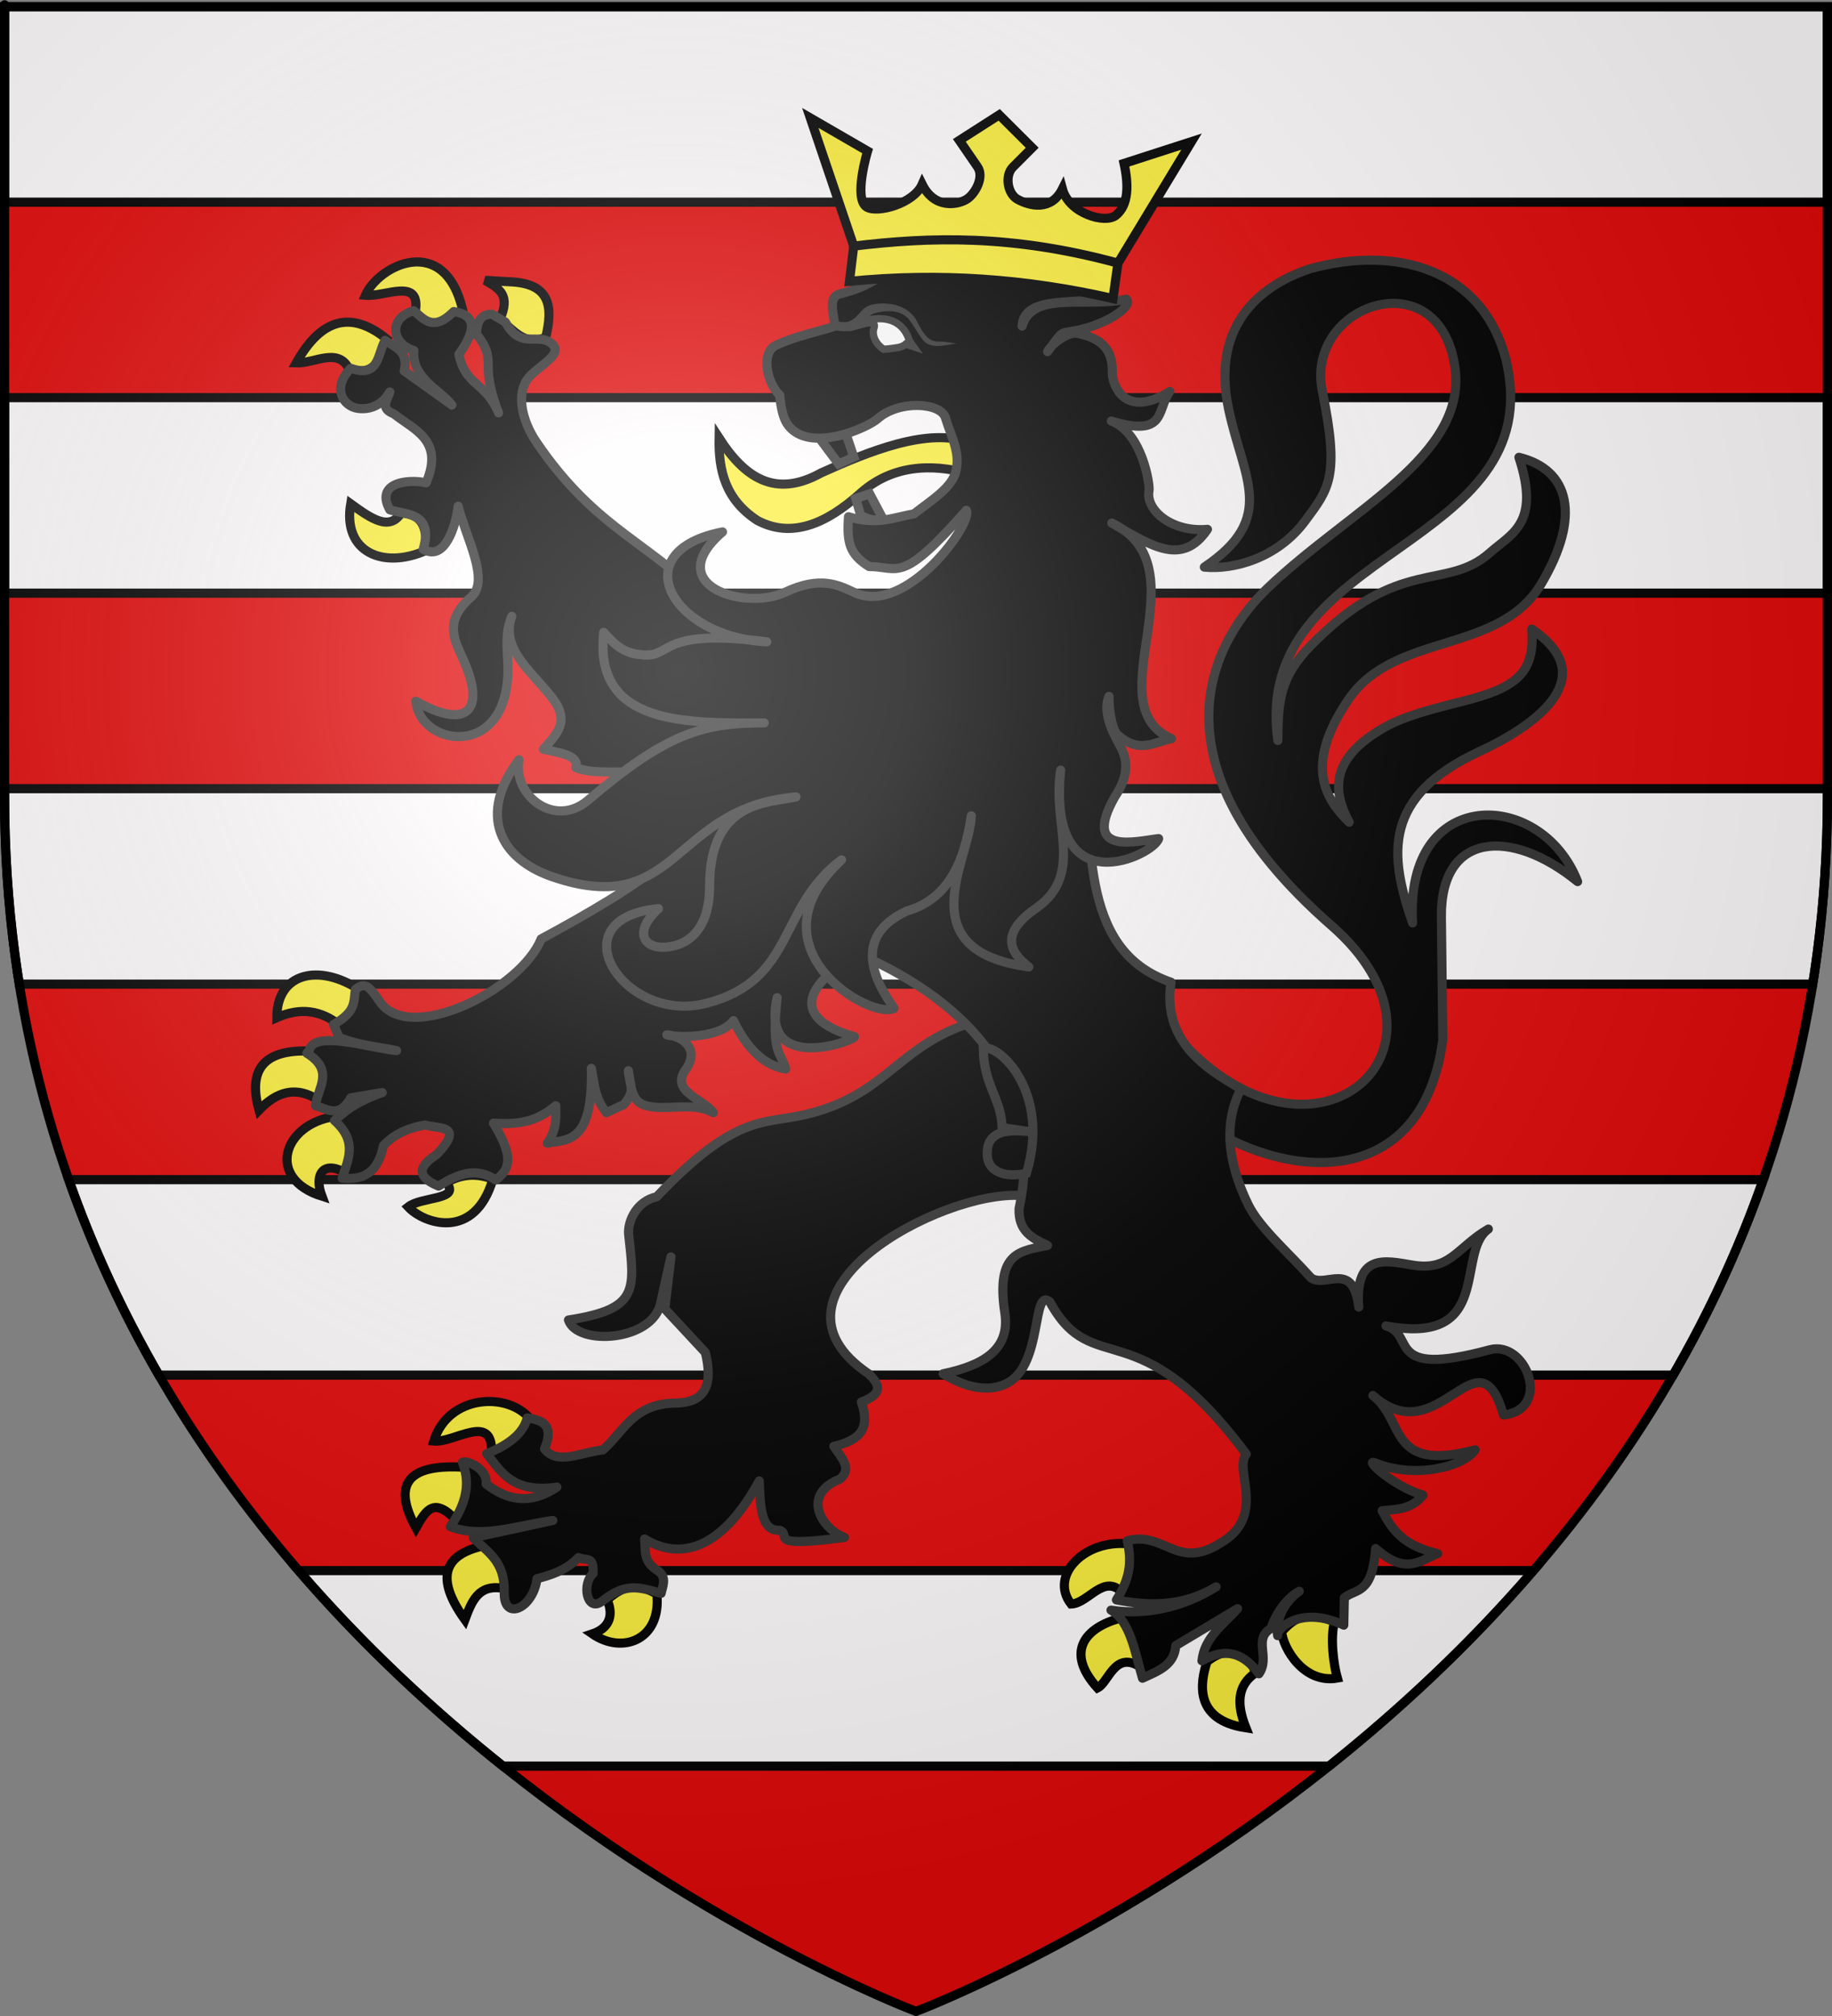 <?xml version="1.0" encoding="UTF-8" standalone="no"?>
<svg
   xmlns:dc="http://purl.org/dc/elements/1.1/"
   xmlns:cc="http://creativecommons.org/ns#"
   xmlns:rdf="http://www.w3.org/1999/02/22-rdf-syntax-ns#"
   xmlns:svg="http://www.w3.org/2000/svg"
   xmlns="http://www.w3.org/2000/svg"
   xmlns:xlink="http://www.w3.org/1999/xlink"
   xmlns:sodipodi="http://sodipodi.sourceforge.net/DTD/sodipodi-0.dtd"
   xmlns:inkscape="http://www.inkscape.org/namespaces/inkscape"
   height="660"
   width="600"
   version="1.0"
   id="svg2"
   sodipodi:version="0.32"
   inkscape:version="0.47pre1"
   sodipodi:docname="Blason_ville_fr_Etoutteville_(Seine-Maritime).svg"
   inkscape:export-filename="/Users/olivier/Desktop/Blason Rouge/Blason_Vide_3D.png"
   inkscape:export-xdpi="144"
   inkscape:export-ydpi="144"
   inkscape:output_extension="org.inkscape.output.svg.inkscape">
  <rect width="100%" height="100%" fill="#808080" stroke="none"/>
  <sodipodi:namedview
     inkscape:window-height="706"
     inkscape:window-width="1366"
     inkscape:pageshadow="2"
     inkscape:pageopacity="0.0"
     guidetolerance="10.0"
     gridtolerance="10.0"
     objecttolerance="10.0"
     borderopacity="1.0"
     bordercolor="#666666"
     pagecolor="#ffffff"
     id="base"
     showgrid="false"
     height="660px"
     inkscape:zoom="0.71969697"
     inkscape:cx="300"
     inkscape:cy="330"
     inkscape:window-x="-8"
     inkscape:window-y="-8"
     inkscape:current-layer="layer4"
     inkscape:object-nodes="true"
     inkscape:window-maximized="1" />
  <desc
     id="desc4">Flag of Canton of Valais (Wallis)</desc>
  <defs
     id="defs6">
    <linearGradient
       id="linearGradient2893">
      <stop
         style="stop-color:white;stop-opacity:0.314;"
         offset="0"
         id="stop2895" />
      <stop
         id="stop2897"
         offset="0.19"
         style="stop-color:white;stop-opacity:0.251;" />
      <stop
         style="stop-color:#6b6b6b;stop-opacity:0.125;"
         offset="0.6"
         id="stop2901" />
      <stop
         style="stop-color:black;stop-opacity:0.125;"
         offset="1"
         id="stop2899" />
    </linearGradient>
    <radialGradient
       inkscape:collect="always"
       xlink:href="#linearGradient2893"
       id="radialGradient3163"
       gradientUnits="userSpaceOnUse"
       gradientTransform="matrix(1.353,0,0,1.349,-77.629,-85.747)"
       cx="221.445"
       cy="226.331"
       fx="221.445"
       fy="226.331"
       r="300" />
    <g
       id="s-4">
      <g
         id="c-6">
        <path
           transform="matrix(0.951,0.309,-0.309,0.951,0,-1)"
           d="M 0,0 L 0,1 L 0.5,1 L 0,0 z"
           id="t-0" />
        <use
           height="540"
           width="810"
           y="0"
           x="0"
           id="use2144-7"
           transform="scale(-1,1)"
           xlink:href="#t-0" />
      </g>
      <g
         id="a-1">
        <use
           height="540"
           width="810"
           y="0"
           x="0"
           id="use2147-7"
           transform="matrix(0.309,0.951,-0.951,0.309,0,0)"
           xlink:href="#c-6" />
        <use
           height="540"
           width="810"
           y="0"
           x="0"
           id="use2149-7"
           transform="matrix(-0.809,0.588,-0.588,-0.809,0,0)"
           xlink:href="#c-6" />
      </g>
      <use
         height="540"
         width="810"
         y="0"
         x="0"
         id="use2151-7"
         transform="scale(-1,1)"
         xlink:href="#a-1" />
    </g>
    <g
       id="f">
      <rect
         id="rect1964"
         style="fill:#28166f"
         y="-30"
         x="-50"
         height="60"
         width="100" />
      <g
         id="g1966"
         style="fill:#ffffff"
         transform="translate(0,-20)">
        <path
           id="path1968"
           d="M -1.212,27.818 C -1.212,22.175 -2.091,20.471 -4.542,13.98 C -5.709,10.888 -5.024,7.103 -2.858,3.601 C -2.082,2.346 -1.114,1.214 0,0 C 1.114,1.214 2.082,2.346 2.858,3.601 C 5.024,7.103 5.709,10.888 4.542,13.98 C 2.091,20.471 1.212,22.175 1.212,27.818 L -1.212,27.818 z" />
        <path
           id="rwi"
           d="M 2.922,27.672 C 2.922,21.721 5.239,17.829 8.501,16.66 C 9.949,16.141 11.808,16.387 13.519,18.107 C 15.638,20.236 16.255,26.1 10.036,27.228 C 10.694,26.272 10.655,24.147 9.322,23.441 C 8.331,22.916 7.209,23.188 6.646,23.564 C 5.822,24.116 4.917,25.67 4.967,27.672 L 2.922,27.672 z" />
        <path
           id="path1971"
           d="M 1.777,30.183 C 1.79,32.191 2.795,33.518 4.516,34.257 C 4.295,34.955 3.257,36.378 1.831,36.281 C 1.55,37.787 1.282,38.632 0,40 C -1.282,38.632 -1.55,37.787 -1.831,36.281 C -3.257,36.378 -4.295,34.955 -4.516,34.257 C -2.795,33.518 -1.79,32.191 -1.777,30.183 L 1.777,30.183 z" />
        <use
           xlink:href="#rwi"
           height="400"
           width="800"
           y="0"
           x="0"
           id="use1973"
           transform="scale(-1,1)" />
        <rect
           id="rect1975"
           y="27.331"
           x="-7.923"
           height="3.218"
           width="15.846" />
      </g>
    </g>
    <g
       id="s">
      <g
         id="c">
        <path
           transform="matrix(0.951,0.309,-0.309,0.951,0,-1)"
           d="M 0,0 L 0,1 L 0.5,1 L 0,0 z"
           id="t" />
        <use
           height="540"
           width="810"
           y="0"
           x="0"
           id="use2144"
           transform="scale(-1,1)"
           xlink:href="#t" />
      </g>
      <g
         id="a">
        <use
           height="540"
           width="810"
           y="0"
           x="0"
           id="use2147"
           transform="matrix(0.309,0.951,-0.951,0.309,0,0)"
           xlink:href="#c" />
        <use
           height="540"
           width="810"
           y="0"
           x="0"
           id="use2149"
           transform="matrix(-0.809,0.588,-0.588,-0.809,0,0)"
           xlink:href="#c" />
      </g>
      <use
         height="540"
         width="810"
         y="0"
         x="0"
         id="use2151"
         transform="scale(-1,1)"
         xlink:href="#a" />
    </g>
  </defs>
  <g
     inkscape:groupmode="layer"
     id="layer3"
     inkscape:label="Fond écu"
     style="display:inline">
    <path
       id="path2855"
       style="fill:#e20909;fill-opacity:1;fill-rule:evenodd;stroke:none;stroke-width:1px;stroke-linecap:butt;stroke-linejoin:miter;stroke-opacity:1"
       d="M 300,658.5 C 300,658.5 598.5,546.18 598.5,260.728 C 598.5,-24.723 598.5,2.176 598.5,2.176 L 1.5,2.176 L 1.5,260.728 C 1.5,546.18 300,658.5 300,658.5 z"
       sodipodi:nodetypes="cccccc" />
    <g
       id="g3714"
       transform="translate(212.95,-619.159)" />
    <g
       id="layer9"
       inkscape:label="Fond d'écu"
       transform="translate(212.95,-619.159)">
      <g
         transform="matrix(2,0,0,2,-732.892,-1853.188)"
         inkscape:label="Meubles"
         id="g2807" />
      <g
         transform="matrix(2,0,0,2,1696.976,-413.55)"
         inkscape:label="Meubles"
         id="g4626" />
      <g
         id="g5271"
         inkscape:label="Meubles"
         transform="matrix(2,0,0,2,-732.892,-453.188)" />
      <g
         id="g5273"
         inkscape:label="Reflet final"
         transform="matrix(2,0,0,2,-732.892,-453.188)" />
      <g
         id="g5275"
         inkscape:label="Contour final"
         transform="matrix(2,0,0,2,-732.892,-453.188)" />
    </g>
    <g
       id="layer6"
       inkscape:label="Reflet final"
       transform="translate(212.95,-619.159)" />
    <g
       id="layer5"
       inkscape:label="Contour final"
       transform="translate(212.95,-619.159)" />
    <path
       style="opacity:0.99;fill:#ffffff;fill-opacity:1;stroke:#000000;stroke-width:3;stroke-linecap:round;stroke-linejoin:miter;stroke-miterlimit:4;stroke-dasharray:none;stroke-opacity:1.0"
       d="M 1.5 2.188 L 1.5 66.188 L 598.5 66.188 C 598.5 64.338 598.5 2.188 598.5 2.188 L 1.5 2.188 z M 1.5 130.188 L 1.5 194.188 L 598.5 194.188 C 598.5 157.759 598.5 144.18 598.5 130.188 L 1.5 130.188 z M 1.5 258.188 L 1.5 260.719 C 1.5 282.173 3.194 302.663 6.312 322.188 L 593.688 322.188 C 596.806 302.663 598.5 282.173 598.5 260.719 C 598.5 257.924 598.5 260.923 598.5 258.188 L 1.5 258.188 z M 22.5 386.188 C 30.551 409.108 40.589 430.425 52.031 450.188 L 547.969 450.188 C 559.411 430.425 569.449 409.108 577.5 386.188 L 22.5 386.188 z M 97.812 514.188 C 119.155 538.909 142.147 560.171 164.719 578.188 L 435.281 578.188 C 457.853 560.171 480.845 538.909 502.188 514.188 L 97.812 514.188 z "
       id="rect11103" />
    <g
       transform="translate(598.314,-202.462)"
       id="g11544" />
    <g
       transform="translate(598.314,-202.462)"
       inkscape:label="Fond d'écu"
       id="g11546">
      <g
         id="g11548"
         inkscape:label="Meubles"
         transform="matrix(2,0,0,2,-732.892,-1853.188)" />
      <g
         id="g11550"
         inkscape:label="Meubles"
         transform="matrix(2,0,0,2,1696.976,-413.55)" />
      <g
         transform="matrix(2,0,0,2,-732.892,-453.188)"
         inkscape:label="Meubles"
         id="g11552" />
      <g
         transform="matrix(2,0,0,2,-732.892,-453.188)"
         inkscape:label="Reflet final"
         id="g11554" />
      <g
         transform="matrix(2,0,0,2,-732.892,-453.188)"
         inkscape:label="Contour final"
         id="g11556" />
    </g>
    <g
       transform="translate(598.314,-202.462)"
       inkscape:label="Reflet final"
       id="g11558" />
    <g
       transform="translate(598.314,-202.462)"
       inkscape:label="Contour final"
       id="g11560" />
    <g
       id="g3096"
       transform="translate(1083.243,157.116)" />
    <g
       id="g3098"
       inkscape:label="Fond d'écu"
       transform="translate(1083.243,157.116)">
      <g
         transform="matrix(2,0,0,2,-732.892,-1853.188)"
         inkscape:label="Meubles"
         id="g3100" />
      <g
         transform="matrix(2,0,0,2,1696.976,-413.55)"
         inkscape:label="Meubles"
         id="g3102" />
      <g
         id="g3104"
         inkscape:label="Meubles"
         transform="matrix(2,0,0,2,-732.892,-453.188)" />
      <g
         id="g3106"
         inkscape:label="Reflet final"
         transform="matrix(2,0,0,2,-732.892,-453.188)" />
      <g
         id="g3108"
         inkscape:label="Contour final"
         transform="matrix(2,0,0,2,-732.892,-453.188)" />
    </g>
    <g
       id="g3110"
       inkscape:label="Reflet final"
       transform="translate(1083.243,157.116)" />
    <g
       id="g3112"
       inkscape:label="Contour final"
       transform="translate(1083.243,157.116)" />
    <path
       style="fill:#000000;fill-opacity:1;stroke:#313131;stroke-width:2.984;stroke-linejoin:round;stroke-miterlimit:4;stroke-dasharray:none;stroke-opacity:1"
       d="M 388.722,342.81 C 432.118,387.597 481.7,342.93 436.137,303.086 C 373.67,248.458 398.345,208.547 415.209,192.471 C 442.302,166.644 480.514,149.299 476.523,120.39 C 471.561,84.444 427.231,99.525 433.079,128.081 C 438.833,156.184 435.243,160.001 427.471,170.506 C 418.267,182.948 403.674,186.608 394.43,185.664 C 418.467,169.505 407.111,156.49 402.366,133.862 C 396.304,104.955 414.634,92.711 429.124,87.966 C 457.193,80.246 485.583,87.952 493.26,117.879 C 507.923,180.206 409.491,178.729 418.515,242.418 C 418.579,229.428 419.17,221.66 429.386,211.25 C 458.526,181.556 473.506,193.795 488.001,180.916 C 495.089,174.619 504.551,171.358 497.466,149.71 C 514.021,153.757 517.94,168.953 504.811,191.083 C 491.008,214.35 456.848,206.782 441.694,228.932 C 426.845,250.638 434.218,261.713 441.877,269.181 C 436.381,259.104 436.058,248.998 451.004,239.575 C 457.277,235.62 463.125,233.548 478.837,229.644 C 496.54,225.246 502.791,220.411 501.675,205.945 C 524.275,221.23 504.424,236.805 484.708,245.946 C 452.868,260.709 454.855,279.709 462.648,302.153 C 459.86,257.153 504.763,258.025 516.688,288.619 C 494.838,270.832 471.76,272.45 472.072,300.182 L 472.527,340.529 C 464.988,396.557 408.496,386.327 378.514,355.355"
       id="path3098"
       sodipodi:nodetypes="cssssscscccsscsscsscsccscc" />
  </g>
  <g
     inkscape:groupmode="layer"
     id="layer4"
     inkscape:label="Meubles">
    <g
       style="display:inline"
       id="g5448">
      <path
         style="fill:#fcef3c;fill-opacity:1;stroke:#000000;stroke-width:2.984;stroke-miterlimit:4;stroke-dasharray:none;stroke-opacity:1"
         d="M 235.51,143.408 C 235.306,153.842 237.452,163.507 248.066,170.404 C 259.193,176.302 270.539,171.638 281.959,161.32 C 294.029,150.706 308.548,152.569 317.716,155.2 C 319.225,150.292 317.372,148.298 317.784,145.011 C 304.079,139.596 284.125,148.001 268.935,154.822 C 253.727,163.271 243.759,156.192 235.51,143.408 z"
         id="path4241"
         sodipodi:nodetypes="ccccccc" />
      <g
         transform="matrix(0.995,0,0,0.995,-684.594,-5.496)"
         id="g3892">
        <path
           style="fill:#fcef3c;fill-opacity:1;stroke:#000000;stroke-width:3;stroke-linejoin:miter;stroke-miterlimit:4;stroke-dasharray:none;stroke-opacity:1"
           d="M 862.664,472.577 C 855.476,463.366 835.582,464.284 830.832,479.663 C 837.648,480.342 850.288,470.055 849.838,483.483 C 858.143,483.015 860.546,478.79 862.664,472.577 z"
           id="path4277"
           sodipodi:nodetypes="cccc" />
        <path
           style="fill:#fcef3c;fill-opacity:1;stroke:#000000;stroke-width:3;stroke-miterlimit:4;stroke-dasharray:none;stroke-opacity:1"
           d="M 838.453,505.987 C 830.975,497.956 828.393,502.102 824.949,508.23 C 816.762,493.269 822.908,487.055 841.32,488.327 C 843.516,493.04 842.344,500.573 838.453,505.987 z"
           id="path4279"
           sodipodi:nodetypes="cccc" />
        <path
           style="fill:#fcef3c;fill-opacity:1;stroke:#000000;stroke-width:3;stroke-miterlimit:4;stroke-dasharray:none;stroke-opacity:1"
           d="M 847.459,514.084 C 834.368,516.89 830.977,524.397 841.064,538.435 C 843.251,532.571 845.42,526.686 853.598,528.133 C 855.081,523.343 852.891,518.452 847.459,514.084 z"
           id="path4281"
           sodipodi:nodetypes="cccc" />
        <path
           style="fill:#fcef3c;fill-opacity:1;stroke:#000000;stroke-width:3;stroke-miterlimit:4;stroke-dasharray:none;stroke-opacity:1"
           d="M 887.874,531.879 C 890.435,537.852 887.784,541.535 883.014,543.118 C 892.915,549.972 905.768,545.084 904.244,530.006 C 897.135,525.985 893.169,527.399 887.874,531.879 z"
           id="path4283"
           sodipodi:nodetypes="cccc" />
      </g>
      <path
         sodipodi:nodetypes="cscccsccccccccccccccccccccccccccccccccc"
         id="path4249"
         d="M 315.837,335.568 C 293.43,343.437 289.476,359.225 262.811,365.097 C 249.911,367.938 240.522,364.908 215.088,391.794 C 208.68,393.176 205.631,399.466 205.865,403.888 C 207.897,422.482 209.261,428.585 186.177,432.141 C 188.99,440.719 213.936,439.212 216.405,426.471 C 216.791,424.479 219.752,411.47 219.752,411.47 L 217.731,428.493 L 230.995,442.76 C 233.407,452.602 231.706,459.385 220.832,459.345 C 207.225,459.748 204.222,468.781 197.412,474.716 C 190.875,475.224 182.567,479.86 178.338,474.373 C 181.845,465.88 176.905,464.893 172.667,464.199 C 171.404,469.347 166.497,473.066 159.411,475.929 C 164.247,481.938 167.919,488.924 182.388,486.851 C 173.492,492.846 165.959,491.064 159.213,485.842 C 159.855,480.823 152.72,477.863 151.457,478.761 C 154.513,486.664 151.872,493.407 147.48,499.795 C 158.029,503.843 169.758,499.253 181.063,497.772 L 154.992,503.435 C 159.469,508.038 165.379,510.892 165.155,521.233 C 164.798,530.973 174.623,526.65 175.875,516.839 C 179.817,515.785 185.266,514.328 189.459,509.907 C 192.139,511.141 194.544,509.159 194.245,515.166 C 190.545,518.402 192.074,527.726 196.979,524.366 C 204.454,518.464 208.224,519.193 216.528,521.638 C 216.956,519.48 218.468,516.562 215.71,514.405 C 210.327,511.113 211.587,507.879 211.111,503.84 C 217.886,507.961 233.1,513.283 248.671,484.828 C 248.969,493.829 249.394,501.306 255.353,500.979 C 259.519,502.471 250.102,506.877 276.564,503.317 C 269.153,500.545 262.13,489.361 275.175,484.17 C 279.272,480.614 275.412,477.058 273.089,473.502 C 281.948,471.411 285.037,467.558 282.115,458.995 C 287.945,456.766 289.277,454.18 284.512,449.795 C 245.435,423.291 308.24,389.656 334.396,391.389 L 356.49,378.445 L 342.35,334.355 L 315.837,335.568 z"
         style="fill:#000000;fill-opacity:1;stroke:#313131;stroke-width:2.984;stroke-linejoin:round;stroke-miterlimit:4;stroke-dasharray:none;stroke-opacity:1" />
      <g
         transform="matrix(0.995,0,0,0.995,-684.594,-5.496)"
         id="g3882">
        <path
           style="fill:#fcef3c;fill-opacity:1;stroke:#000000;stroke-width:3;stroke-miterlimit:4;stroke-dasharray:none;stroke-opacity:1"
           d="M 799.626,342.685 C 793.774,338.06 787.06,336.855 779.162,340.343 C 779.106,325.805 792.784,322.121 806.788,331.446 C 805.376,336.085 803.722,340.503 799.626,342.685 z"
           id="path4269"
           sodipodi:nodetypes="cccc" />
        <path
           style="fill:#fcef3c;fill-opacity:1;stroke:#000000;stroke-width:3;stroke-miterlimit:4;stroke-dasharray:none;stroke-opacity:1"
           d="M 773.279,370.783 C 769.861,358.309 773.827,350.73 790.161,351.348 C 793.098,355.22 797.453,357.91 793.231,367.739 C 785.442,362.5 779.028,364.815 773.279,370.783 z"
           id="path4271"
           sodipodi:nodetypes="cccc" />
        <path
           style="fill:#fcef3c;fill-opacity:1;stroke:#000000;stroke-width:3;stroke-miterlimit:4;stroke-dasharray:none;stroke-opacity:1"
           d="M 798.091,372.89 C 803.036,379.212 806.283,385.534 802.439,391.857 C 794.439,386.826 791.28,391.913 793.998,399.115 C 775.538,393.305 781.104,375.503 798.091,372.89 z"
           id="path4273"
           sodipodi:nodetypes="cccc" />
        <path
           style="fill:#fcef3c;fill-opacity:1;stroke:#000000;stroke-width:3;stroke-miterlimit:4;stroke-dasharray:none;stroke-opacity:1"
           d="M 834.925,394.666 C 840.419,391.503 845.458,391.677 850.272,393.496 C 844.294,413.872 827.566,408.23 822.391,402.628 C 826.735,399.156 839.892,400.411 834.925,394.666 z"
           id="path4275"
           sodipodi:nodetypes="cccc" />
      </g>
      <g
         transform="matrix(0.995,0,0,0.995,-684.594,-5.496)"
         id="g3912">
        <path
           style="fill:#fcef3c;fill-opacity:1;stroke:#000000;stroke-width:3;stroke-miterlimit:4;stroke-dasharray:none;stroke-opacity:1"
           d="M 828.018,186.74 C 814.197,192.783 800.773,187.301 803.463,171.286 C 810.031,176.021 816.149,180.423 820.089,174.33 C 825.777,174.564 829.136,177.784 828.018,186.74 z"
           id="path4261"
           sodipodi:nodetypes="cccc" />
        <path
           style="fill:#fcef3c;fill-opacity:1;stroke:#000000;stroke-width:3;stroke-miterlimit:4;stroke-dasharray:none;stroke-opacity:1"
           d="M 802.951,127.031 C 799.413,119.605 791.513,125.156 785.557,124.924 C 793.82,110.121 803.811,107.649 815.485,117.197 C 813.451,123.223 811.622,129.511 802.951,127.031 z"
           id="path4263"
           sodipodi:nodetypes="cccc" />
        <path
           style="fill:#fcef3c;fill-opacity:1;stroke:#000000;stroke-width:3;stroke-miterlimit:4;stroke-dasharray:none;stroke-opacity:1"
           d="M 808.322,102.68 C 814.725,103.316 826.831,96.494 824.693,108.299 C 829.537,113.875 834.771,113.02 840.296,107.363 C 834.235,81.957 812.632,92.838 808.322,102.68 z"
           id="path4265"
           sodipodi:nodetypes="cccc" />
        <path
           style="fill:#fcef3c;fill-opacity:1;stroke:#000000;stroke-width:3;stroke-miterlimit:4;stroke-dasharray:none;stroke-opacity:1"
           d="M 852.574,110.641 C 856.125,102.573 852.476,100.563 847.714,97.763 L 855.644,98.231 C 869.511,98.678 870.004,106.776 867.666,116.495 C 860.643,119.558 857.045,114.003 852.574,110.641 z"
           id="path4267"
           sodipodi:nodetypes="ccccc" />
      </g>
      <g
         transform="matrix(0.995,0,0,0.995,-684.594,-5.496)"
         id="g3902">
        <path
           style="fill:#fcef3c;fill-opacity:1;stroke:#000000;stroke-width:3;stroke-miterlimit:4;stroke-dasharray:none;stroke-opacity:1"
           d="M 1060.277,513.615 C 1063.924,519.732 1061.276,524.737 1057.464,529.538 C 1051.37,523.107 1046.274,533.114 1040.581,533.284 C 1033.216,523.847 1045.426,511.462 1060.277,513.615 z"
           id="path4285"
           sodipodi:nodetypes="cccc" />
        <path
           style="fill:#fcef3c;fill-opacity:1;stroke:#000000;stroke-width:3;stroke-miterlimit:4;stroke-dasharray:none;stroke-opacity:1"
           d="M 1063.602,554.123 C 1064.5,549.322 1064.845,544.657 1056.696,537.967 C 1045.367,541.022 1038.428,548.922 1049.278,560.914 C 1053.043,559.086 1054.933,548.365 1063.602,554.123 z"
           id="path4287"
           sodipodi:nodetypes="cccc" />
        <path
           style="fill:#fcef3c;fill-opacity:1;stroke:#000000;stroke-width:3;stroke-miterlimit:4;stroke-dasharray:none;stroke-opacity:1"
           d="M 1085.345,552.25 C 1093.294,545.781 1099.939,550.348 1101.204,555.997 C 1095.254,560.145 1095.033,566.251 1098.134,574.026 C 1080.946,571.416 1083.073,559.15 1085.345,552.25 z"
           id="path4289"
           sodipodi:nodetypes="cccc" />
        <path
           style="fill:#fcef3c;fill-opacity:1;stroke:#000000;stroke-width:3;stroke-miterlimit:4;stroke-dasharray:none;stroke-opacity:1"
           d="M 1127.295,539.138 C 1125.858,544.384 1126.946,553.033 1128.236,557.655 C 1117.18,559.612 1110.359,547.811 1109.901,542.416 C 1114.509,537.299 1118.595,535.516 1127.295,539.138 z"
           id="path4291"
           sodipodi:nodetypes="cccc" />
      </g>
      <path
         sodipodi:nodetypes="ccccccsccccccsscscscccccscccccccccccccccccccccccscsccccccccscscccccccccccccccccccccscccscccccsccccsscccccccc"
         id="path4245"
         d="M 135.512,101.713 C 127.127,104.092 128.181,112.503 135.556,114.754 C 134.701,123.736 144.32,127.753 147.992,132.59 L 132.382,121.449 C 133.874,114.84 129.356,113.724 126.123,111.44 C 123.57,115.829 124.309,123.87 114.88,120.565 C 108.596,126.914 112.285,133.118 117.352,133.722 C 121.739,134.246 125.482,132.183 127.669,128.311 C 127.112,130.822 124.134,133.646 128.944,135.455 C 135.638,140.822 145.506,144.017 139.569,158.056 C 133.296,156.716 122.803,158.11 127.669,166.899 C 132.566,168.533 142.194,167.541 138.603,179.773 C 145.495,183.961 149.248,172.603 150.055,165.722 C 152.757,176.513 160.55,190.034 154.252,195.512 C 144.892,203.654 149.13,209.978 152.049,216.698 C 158.997,232.697 152.908,238.988 136.174,229.561 C 137.48,242.903 160.245,247.565 165.288,228.042 C 168.156,216.939 164.009,210.187 167.631,201.785 C 163.711,212.321 174.306,219.987 180.796,228.406 C 186.837,236.242 182.397,240.257 177.975,245.277 C 183.172,246.521 189.749,247.141 188.601,251.289 C 194.44,253.872 206.726,252.01 212.63,252.967 L 217.318,282.139 C 208.051,290.1 192.607,299.113 177.232,307.384 C 170.656,323.909 134.29,342.11 124.428,327.981 C 121.304,323.504 119.811,321.12 116.425,323.938 C 115.67,327.585 117.048,331.033 109.238,335.397 L 111.132,339.677 C 118.072,342.372 123.669,342.614 129.871,343.957 C 120.825,342.976 102.63,337.128 101.269,343.941 L 100.506,344.806 C 109.745,350.526 103.956,356.275 103.327,361.995 C 107.18,363.035 111.026,366.29 114.88,359.413 L 125.196,357.68 C 115.385,361.258 112.968,363.994 109.547,366.841 C 117.229,373.656 113.991,379.646 112.059,385.728 C 118.825,386.372 123.726,384.174 125.578,375.071 C 129.639,370.616 135.198,368.967 139.26,368.291 C 143.471,369.704 152.531,367.961 143.008,377.982 C 135.595,382.722 137.771,385.847 143.626,388.31 C 149.875,384.316 156.116,381.97 162.366,386.294 C 167.894,382.224 167.563,377.65 161.622,367.689 C 172.615,368.562 177.55,365.591 182.032,361.995 C 182.023,365.882 182.466,369.647 179.25,374.268 C 185.489,372.955 194.29,374.911 193.673,349.764 C 194.631,354.596 194.694,359.427 198.608,364.259 L 204.307,361.608 C 208.46,356.746 206.087,355.398 205.795,350.535 C 206.702,355.047 206.473,360.515 211.436,361.937 C 218.126,363.854 226.851,360.501 233.614,364.259 C 230.433,359.78 219.388,357.346 224.535,350.206 C 229.36,343.511 223.668,339.229 218.397,338.783 C 222.022,339.856 236.053,339.874 240.212,334.138 C 245.732,345.438 251.818,349.031 257.338,349.969 C 255.787,344.381 252.473,345.142 254.518,326.61 C 248.806,352.138 280.159,340.585 279.864,339.394 C 256.534,332.795 266.109,320.309 281.487,312.407 C 319.136,329.015 342.176,356.475 333.764,395.631 C 333.418,403.182 338.248,405.439 343.076,407.727 C 334.478,409.608 326.014,409.506 329.089,429.798 C 330.896,441.726 322.199,446.972 308.881,449.746 C 313.518,452.634 322.427,456.837 330.066,452.72 C 341.637,446.484 337.897,421.226 343.848,426.225 C 358.104,452.267 372.314,427.843 408.191,476.061 C 403.846,481.066 415.255,496.349 399.526,505.276 C 385.416,514.153 381.302,501.109 369.195,504.427 C 370.804,511.789 369.91,516.95 365.64,523.774 C 376.529,525.821 387.401,526.01 398.289,519.494 C 387.596,526.13 375.479,528.958 363.863,527.134 C 370.332,530.777 371.916,541.889 374.179,549.416 C 379.163,547.097 384.639,545.218 385.075,538.735 L 405.321,526.639 C 400.725,531.871 394.447,536.003 393.653,543.722 C 401.743,538.975 407.609,541.561 412.315,547.966 C 416.072,542.615 410.372,536.6 416.218,533.161 C 417.632,528.942 420.736,523.616 425.529,520.944 C 420.023,524.74 417.712,531.351 418.445,535.478 C 417.809,533.486 425.846,525.351 440.107,532.042 L 440.289,523.066 C 444.215,519.948 449.409,522.169 450.528,506.973 C 460.25,515.442 464.37,511.34 470.852,508.636 C 459.509,505.945 456.066,500.983 452.658,494.594 C 457.695,494.054 462.165,494.228 466.056,489.489 C 456.283,486.629 446.318,477.266 450.412,478.926 C 463.861,484.377 479.725,479.948 483.1,474.646 C 454.43,482.252 460.361,465.058 449.639,456.855 C 471.317,476.229 484.1,434.203 492.412,463.257 C 508.431,461.402 499.878,438.659 487.891,441.894 C 453.019,451.305 463.959,436.823 453.909,434.077 C 489.359,440.719 476.576,410.056 487.447,402.374 C 477.033,408.444 474.992,416.337 462.39,414.129 C 453.851,412.705 443.648,410.104 445.003,427.923 C 443.148,412.522 434.401,421.658 429.432,418.409 C 421.851,409.929 412.393,401.831 408.736,394.239 C 403.688,383.757 399.567,369.9 406.392,356.529 C 399.191,351.88 380.127,343.064 383.53,321.568 C 352.247,310.862 358.331,273.386 354.491,242.553 L 234.078,199.65 C 213.71,177.385 195.792,174.386 175.619,144.65 C 171.003,137.847 168.367,127.916 174.079,122.627 C 178.777,118.277 185.873,114.776 178.941,111.44 C 174.459,109.962 169.977,113.518 165.495,105.427 L 161.129,102.845 C 157.862,102.84 156.041,104.853 156.106,109.424 C 163.301,118.632 156.582,118.06 163.293,135.172 C 159.039,124.913 152.423,126.476 150.296,116.002 C 154.495,110.094 157.617,103.415 148.61,101.996 C 141.973,108.632 138.935,104.639 135.512,101.713 z"
         style="fill:#000000;fill-opacity:1;stroke:#313131;stroke-width:2.984;stroke-linejoin:round;stroke-miterlimit:4;stroke-dasharray:none;stroke-opacity:1" />
      <path
         sodipodi:nodetypes="cccccc"
         id="path4257"
         d="M 322.023,343.199 C 322.173,355.464 327.917,359.467 328.209,369.142 L 339.417,370.815 C 330.216,369.382 323.42,370.129 323.349,377.232 C 322.999,383.947 329.538,385.598 336.163,384.108 C 344.248,357.428 327.037,341.632 322.023,343.199 z"
         style="fill:#000000;fill-opacity:1;stroke:#313131;stroke-width:2.984;stroke-miterlimit:4;stroke-dasharray:none;stroke-opacity:1" />
      <path
         sodipodi:nodetypes="ccc"
         id="path4247"
         d="M 425.645,430.019 C 431.788,432.51 441.084,430.802 441.331,441.142 C 435.657,449.639 440.16,450.683 439.785,455.3"
         style="opacity:0.98;fill:none;fill-opacity:1;stroke:#000000;stroke-width:2.984;stroke-miterlimit:4;stroke-dasharray:none;stroke-opacity:1" />
      <path
         sodipodi:nodetypes="ccccc"
         style="fill:#000000;fill-opacity:1;stroke:#313131;stroke-width:2.984;stroke-miterlimit:4;stroke-dasharray:none;stroke-opacity:1"
         d="M 289.495,170.473 L 284.823,161.656 L 280.273,163.229 L 281.918,168.849 C 286.176,170.689 285.892,169.941 289.495,170.473 z"
         id="path4235" />
      <path
         sodipodi:nodetypes="ccccc"
         id="path4239"
         d="M 268.557,143.703 L 277.115,142.145 L 279.63,149.627 L 274.676,151.899 L 268.557,143.703 z"
         style="fill:#000000;fill-opacity:1;stroke:#313131;stroke-width:2.984;stroke-miterlimit:4;stroke-dasharray:none;stroke-opacity:1" />
      <path
         sodipodi:nodetypes="csscscssccccscssccscccscscccccccccscsscscsccsccssccccss"
         id="path4227"
         d="M 309.63,136.757 C 308.103,131.759 294.448,130.897 287.435,137.092 C 283.913,140.202 265.234,148.407 258.163,139.274 C 256.683,137.363 255.757,134.009 255.37,129.335 C 251.372,125.802 248.888,115.466 254.222,112.994 C 260.549,110.061 266.982,108.871 273.361,106.81 C 273.311,103.274 270.878,97.29 275.028,96.246 C 285.513,93.609 286.875,90.643 294.471,87.486 C 298.071,85.99 306.97,84.33 316.56,85.397 C 329.435,87.812 354.969,89.544 360.513,97.195 C 354.427,100.3 335.314,96.063 334.752,106.753 C 338.252,95.005 355.951,100.852 368.889,97.953 C 371.473,100.326 361.308,107.107 349.994,108.64 C 346.933,109.055 347.156,109.82 343.079,115.12 C 344.904,111.827 350.272,108.683 352.557,109.093 C 366.371,111.573 363.856,120.886 364.425,123.596 C 365.835,130.314 371.734,135.33 383.148,128.15 C 378.674,134.223 382.245,143.323 363.958,137.854 C 373.984,141.437 376.709,158.704 376.32,160.669 C 375.102,166.817 383.554,174.347 395.459,173.294 C 387.309,185.308 377.63,179.117 364.121,171.234 C 394.43,185.664 358.272,230.781 383.688,241.818 C 377.917,242.921 373.179,246.946 365.936,240.502 C 364.625,239.335 363.231,234.284 363.192,227.977 C 360.755,234.067 365.481,241.518 367.009,244.48 C 369.202,248.731 369.955,253.602 365.112,260.884 C 354.038,280.406 372.534,275.28 379.466,274.539 C 377.992,279.935 342.882,297.065 347.38,252.124 C 344.444,269.814 355.256,286.063 339.505,297.212 C 327.48,305.494 330.548,311.635 336.932,316.547 C 297.232,311.143 317.549,281.795 318.114,267.068 C 315.977,281.153 311.2,294.188 297.004,298.243 C 278.447,306.85 287.031,321.965 292.827,330.12 C 285.212,334.027 244.593,310.399 275.613,281.496 C 254.437,297.393 260.651,320.896 231.234,328.492 C 204.428,335.415 181.949,300.754 215.662,297.47 C 207.421,304.974 210.731,310.465 217.632,310.095 C 226.958,309.594 232.421,302.328 232.398,290.305 C 232.342,261.555 252.137,262.988 260.696,260.884 C 219.901,264.397 222.418,301.127 181.101,287.108 C 163.681,281.197 156.362,266.714 169.964,248.741 C 167.924,260.658 181.827,271.187 192.576,261.996 C 217.996,240.264 230.163,236.58 250.282,236.665 C 225.087,236.771 194.335,237.615 197.722,207.003 C 202.267,212.147 204.926,213.994 210.835,214.42 C 220.287,215.101 215.741,205.571 251.126,210.127 C 219.875,208.563 204.114,180.497 236.631,174.138 C 216.209,191.771 244.202,199.994 257.019,193.928 C 268.852,188.328 274.848,191.681 279.874,194.005 C 296.711,201.789 318.916,171.046 316.47,167.067 C 294.952,191.601 294.515,185.472 284.631,185.481 C 278.309,181.469 277.295,177.877 277.886,169.161 C 287.195,172.066 292.948,169.317 299.34,168.218 C 305.253,163.615 311.857,159.622 313.114,154.117 C 314.514,147.98 311.556,143.062 309.63,136.757 z"
         style="fill:#000000;fill-opacity:1;stroke:#313131;stroke-width:2.984;stroke-linejoin:round;stroke-miterlimit:4;stroke-dasharray:none;stroke-opacity:1" />
      <path
         sodipodi:nodetypes="ccccccscc"
         id="path4237"
         style="fill:#ffffff;stroke:#313131;stroke-width:2.387"
         d="M 278.055,107.257 C 285.107,103.137 295.081,102.342 297.838,111.567 L 299.199,113.499 L 296.651,112.645 C 295.266,113.858 293.288,113.894 291.508,114.148 L 289.43,114.365 C 286.76,112.636 285.456,109.703 286.217,107.475 C 287.534,103.619 280.103,107.196 278.055,107.257 L 278.055,107.257 z" />
      <path
         d="M 366.139,86.142 L 390.229,46.365 L 368.136,53.497 C 369.687,60.671 369.636,67.114 365.475,70.493 C 361.964,73.344 350.115,69.934 347.947,61.852 C 344.26,69.206 337.263,67.464 333.238,65.244 C 330.003,63.458 328.963,57.489 331.737,54.706 L 338.053,48.371 L 327.244,37.601 L 314.194,45.958 L 320.126,54.591 C 322.451,57.977 319.413,63.295 316.833,65.084 C 314.14,66.948 306.203,68.801 302.024,60.357 C 299.285,66.623 287.461,69.897 283.906,67.809 C 279.385,65.154 284.144,49.455 284.144,49.455 L 265.383,38.605 L 279.602,80.565"
         id="path11607"
         style="fill:#fcef3c;fill-opacity:1;stroke:#000000;stroke-width:2.984"
         sodipodi:nodetypes="cccscscccccscsccc" />
      <path
         style="fill:#fcef3c;fill-opacity:1;stroke:#000000;stroke-width:2.984;stroke-miterlimit:4;stroke-dasharray:none;stroke-opacity:1"
         d="M 279.602,80.565 L 278.21,92.112 C 307.564,89.161 336.305,91.259 364.514,97.741 L 366.139,86.142 C 331.421,76.701 304.663,77.554 279.602,80.565 z"
         id="path7972"
         sodipodi:nodetypes="ccccc" />
      <path
         sodipodi:nodetypes="cccccccsccsc"
         id="path3870"
         d="M 284.854,99.928 C 281.482,101.206 280.976,104.575 277.457,105.398 C 275.94,105.563 274.566,105.274 274.566,105.274 L 273.976,108.195 C 273.976,108.195 275.72,108.573 277.767,108.35 C 281.914,108.39 282.855,104.343 285.941,102.694 C 289.786,101.543 294.555,101.246 297.503,104.31 C 300.455,108.241 301.746,111.549 303.772,112.572 C 306.725,114.063 310.154,112.798 313.344,112.472 L 310.184,112.018 C 306.71,111.203 304.472,113.699 300.508,105.545 C 297.498,99.353 289.849,98.54 284.854,99.928 z"
         style="fill:#313131;fill-opacity:1;stroke:none;stroke-width:3;stroke-linecap:round;stroke-linejoin:round;stroke-miterlimit:4;stroke-dasharray:none;stroke-opacity:1" />
    </g>
  </g>
  <g
     inkscape:groupmode="layer"
     id="layer2"
     inkscape:label="Reflet final"
     sodipodi:insensitive="true">
    <path
       sodipodi:nodetypes="cccccc"
       d="M 300,658.5 C 300,658.5 598.5,546.18 598.5,260.728 C 598.5,-24.723 598.5,2.176 598.5,2.176 L 1.5,2.176 L 1.5,260.728 C 1.5,546.18 300,658.5 300,658.5 z "
       style="opacity:1;fill:url(#radialGradient3163);fill-opacity:1;fill-rule:evenodd;stroke:none;stroke-width:1px;stroke-linecap:butt;stroke-linejoin:miter;stroke-opacity:1"
       id="path2875"
       inkscape:export-xdpi="144"
       inkscape:export-ydpi="144" />
  </g>
  <g
     inkscape:groupmode="layer"
     id="layer1"
     inkscape:label="Contour final"
     sodipodi:insensitive="true">
    <path
       sodipodi:nodetypes="cccccc"
       d="M 300,658.5 C 300,658.5 1.5,546.18 1.5,260.728 C 1.5,-24.723 1.5,2.176 1.5,2.176 L 598.5,2.176 L 598.5,260.728 C 598.5,546.18 300,658.5 300,658.5 z "
       style="opacity:1;fill:none;fill-opacity:1;fill-rule:evenodd;stroke:#000000;stroke-width:3;stroke-linecap:butt;stroke-linejoin:miter;stroke-miterlimit:4;stroke-dasharray:none;stroke-opacity:1"
       id="path1411"
       inkscape:export-xdpi="144"
       inkscape:export-ydpi="144" />
  </g>
</svg>
